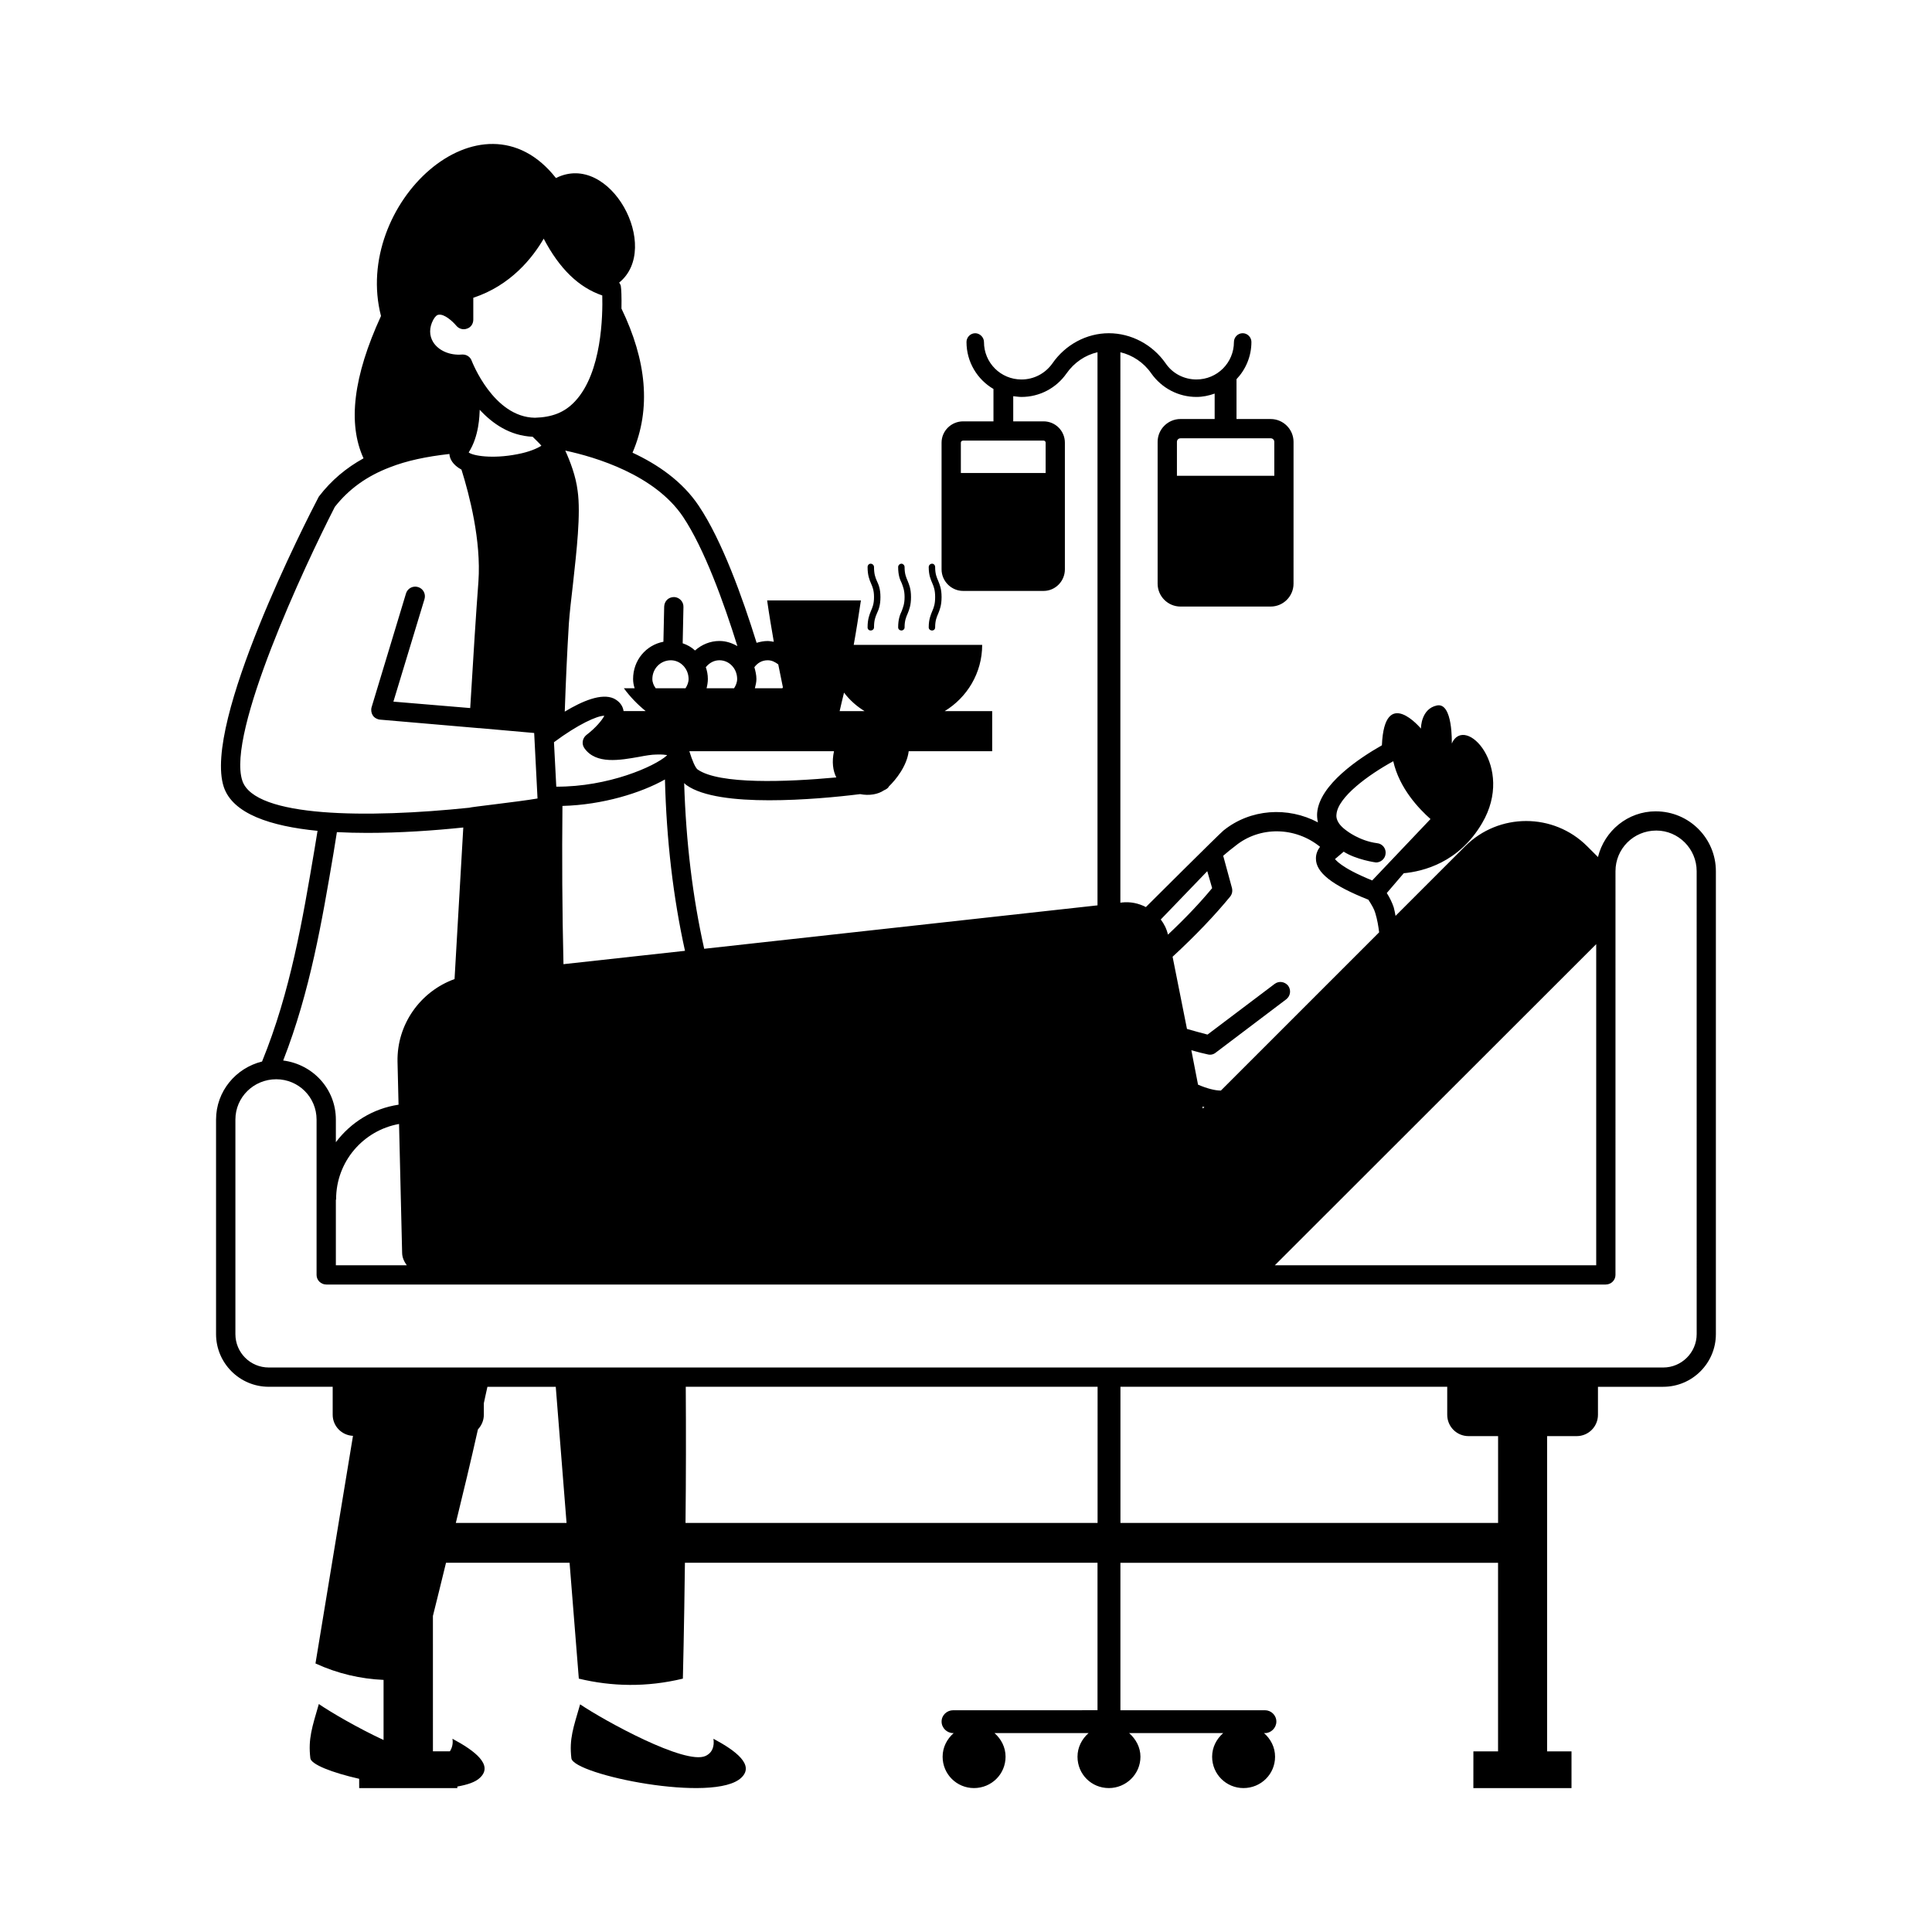<?xml version="1.0" encoding="UTF-8"?>
<!-- Uploaded to: ICON Repo, www.svgrepo.com, Generator: ICON Repo Mixer Tools -->
<svg fill="#000000" width="800px" height="800px" version="1.1" viewBox="144 144 512 512" xmlns="http://www.w3.org/2000/svg">
 <g>
  <path d="m333.07 604.79c0.273 1.906-0.203 3.676-2.109 4.562-5.379 2.449-26.758-9.328-33.223-13.684-1.77 6.129-2.926 9.121-2.316 14.297 0.543 4.356 37.988 12.051 45.07 5.106 3.469-3.336-1.43-7.082-7.422-10.281z"/>
  <path d="m373.92 310.27c0 0.477 0.34 0.816 0.816 0.816 0.477 0 0.887-0.34 0.887-0.816 0-1.84 0.34-2.723 0.75-3.676 0.477-1.02 0.953-2.18 0.953-4.356 0-2.18-0.477-3.269-0.953-4.289-0.41-0.953-0.75-1.84-0.75-3.676 0-0.477-0.41-0.887-0.887-0.887-0.477 0-0.816 0.41-0.816 0.887 0 2.18 0.477 3.336 0.887 4.289s0.816 1.84 0.816 3.676c0 1.84-0.41 2.723-0.816 3.676-0.41 1.02-0.887 2.176-0.887 4.356z"/>
  <path d="m390.12 310.27c0 0.477 0.41 0.816 0.887 0.816 0.477 0 0.816-0.34 0.816-0.816 0-1.84 0.41-2.723 0.816-3.676 0.41-1.02 0.887-2.18 0.887-4.356 0-2.18-0.477-3.269-0.887-4.289-0.41-0.953-0.816-1.84-0.816-3.676 0-0.477-0.34-0.887-0.816-0.887-0.477 0-0.887 0.41-0.887 0.887 0 2.18 0.543 3.336 0.953 4.289s0.75 1.84 0.75 3.676c0 1.84-0.34 2.723-0.75 3.676-0.406 1.02-0.953 2.176-0.953 4.356z"/>
  <path d="m382.02 310.27c0 0.477 0.41 0.816 0.887 0.816 0.41 0 0.816-0.34 0.816-0.816 0-1.84 0.41-2.723 0.816-3.676 0.41-1.02 0.887-2.18 0.887-4.356 0-2.18-0.477-3.269-0.887-4.289-0.41-0.953-0.816-1.84-0.816-3.676 0-0.477-0.41-0.887-0.816-0.887-0.477 0-0.887 0.41-0.887 0.887 0 2.18 0.477 3.336 0.953 4.289 0.34 0.953 0.75 1.84 0.75 3.676 0 1.84-0.41 2.723-0.75 3.676-0.477 1.02-0.953 2.176-0.953 4.356z"/>
  <path d="m582.8 359.01c-7.422 0-13.617 5.176-15.32 12.117l-2.859-2.859c-8.918-8.918-23.422-8.918-32.34 0l-18.449 18.449c-0.137-0.75-0.273-1.496-0.477-2.246-0.41-1.227-1.02-2.519-1.84-3.812l4.492-5.242c5.106-0.477 14.637-2.793 20.766-13.277 8.781-14.91-4.562-29.004-8.035-21.105 0 0 0.34-10.961-3.949-10.078-4.152 0.887-4.223 5.785-4.223 6.129 0 0-9.668-11.641-10.348 4.426-5.992 3.402-16.543 10.418-17.156 17.906-0.066 0.75 0 1.633 0.203 2.519-7.965-4.223-17.906-3.609-25.055 2.18-1.09 0.887-20.492 20.219-20.492 20.219v0.066c-1.973-1.02-4.152-1.496-6.469-1.227l-0.34 0.066 0.004-145.89c3.199 0.75 6.195 2.723 8.168 5.582 2.793 3.949 7.215 6.262 11.984 6.262 1.703 0 3.269-0.34 4.832-0.887v6.738h-9.055c-3.336 0-6.059 2.723-6.059 6.059v37.582c0 3.336 2.723 6.059 6.059 6.059h23.898c3.336 0 6.059-2.723 6.059-6.059l0.004-37.578c0-3.336-2.723-6.059-6.059-6.059h-9.055v-10.555c2.449-2.586 3.949-6.059 3.949-9.871 0-1.227-1.02-2.316-2.316-2.316-1.293 0-2.316 1.09-2.316 2.316 0 5.516-4.426 9.941-9.941 9.941-3.269 0-6.332-1.566-8.168-4.289-3.473-4.969-9.121-7.965-15.047-7.965-5.856 0-11.508 2.996-14.977 8.035-1.906 2.656-4.902 4.223-8.168 4.223-5.516 0-9.941-4.426-9.941-9.941 0-1.227-1.09-2.316-2.316-2.316-1.293 0-2.316 1.09-2.316 2.316 0 5.309 2.859 9.941 7.148 12.461v8.578h-8.035c-3.133 0-5.719 2.519-5.719 5.652v33.566c0 3.133 2.586 5.719 5.719 5.719h21.309c3.133 0 5.652-2.586 5.652-5.719v-33.566c0-3.133-2.519-5.652-5.652-5.652h-8.035v-6.672c0.68 0.066 1.43 0.203 2.18 0.203 4.766 0 9.191-2.316 11.914-6.195 2.043-2.926 4.969-4.902 8.238-5.652v146.58l-104.23 11.508c-3.062-13.684-4.832-28.32-5.309-43.914 0.203 0.203 0.41 0.41 0.613 0.543 4.289 3.062 12.938 4.016 21.922 4.016 8.918 0 18.18-0.887 24.102-1.633 2.383 0.477 4.766 0.066 6.332-1.02 0.477-0.203 0.953-0.477 1.227-0.887v-0.066c1.973-1.906 4.832-5.516 5.309-9.395h22.125v-10.621h-12.594c5.922-3.609 9.941-10.078 9.941-17.566h-34.043c0.68-3.746 1.293-7.691 1.906-11.777h-24.852c0.543 3.812 1.156 7.422 1.77 10.961-0.543-0.066-1.09-0.203-1.633-0.203-1.02 0-1.973 0.203-2.926 0.477-3.746-12.051-9.191-27.164-15.32-36.289-4.356-6.535-10.961-11.031-17.566-14.094 5.039-11.711 3.676-24.508-2.926-38.195 0.066-3.199-0.066-5.379-0.137-5.652 0-0.477-0.203-0.816-0.477-1.227 11.371-9.191-2.383-34.926-16.75-27.711-19.742-25.121-53.988 7.082-46.363 36.559-7.352 16-8.852 28.527-4.629 37.719-4.562 2.519-8.512 5.785-11.848 10.145-3.199 6.059-30.773 59.98-25.191 76.934 2.383 7.148 12.461 10.418 24.852 11.641l-0.816 4.969c-3.133 18.52-6.332 37.648-13.891 56.168-6.945 1.703-12.188 7.898-12.188 15.387v56.848c0 7.691 6.262 13.957 13.957 13.957h16.953v7.422c0 2.996 2.383 5.445 5.379 5.582l-9.941 60.32c5.922 2.723 11.984 4.086 18.043 4.356v15.93c-6.875-3.199-13.957-7.352-17.156-9.531-1.77 6.129-2.859 9.191-2.246 14.367 0.203 1.633 5.719 3.812 12.938 5.445l0.004 2.461h26.008v-0.41c2.656-0.477 4.832-1.156 6.059-2.383 3.473-3.336-1.363-7.082-7.352-10.281 0.203 1.227-0.066 2.383-0.68 3.336h-4.492l-0.004-35.879c1.02-4.152 2.246-8.988 3.473-14.094h32.746l2.449 30.707c8.781 2.109 17.973 2.316 27.574 0 0 0 0.34-13.344 0.543-30.707h109.34v39.078l-38.258 0.004c-1.633 0-3.062 1.293-3.062 2.996s1.43 3.062 3.062 3.062h0.137c-1.77 1.566-2.926 3.746-2.926 6.262 0 4.629 3.746 8.305 8.305 8.305 4.629 0 8.375-3.676 8.375-8.305 0-2.519-1.156-4.699-2.926-6.262h24.918c-1.77 1.566-2.926 3.746-2.926 6.262 0 4.629 3.676 8.305 8.305 8.305 4.562 0 8.375-3.676 8.375-8.305 0-2.519-1.227-4.699-2.996-6.262h24.918c-1.77 1.566-2.926 3.746-2.926 6.262 0 4.629 3.746 8.305 8.305 8.305 4.629 0 8.375-3.676 8.375-8.305 0-2.519-1.156-4.699-2.926-6.262h0.273c1.566 0 2.996-1.363 2.996-3.062 0-1.703-1.43-2.996-2.996-2.996h-38.332v-39.078h100.08v49.973h-6.535l-0.008 9.734h26.008v-9.734h-6.469v-83.539h7.828c3.133 0 5.652-2.519 5.652-5.652v-7.422h17.293c7.691 0 13.957-6.262 13.957-13.957v-122.68c0-8.715-7.082-15.863-15.93-15.863zm-102.05-98.855c0.543 0 0.953 0.41 0.953 0.953v8.988h-25.805v-8.988c0-0.543 0.41-0.953 0.953-0.953zm-60.188 0.613c0.273 0 0.543 0.203 0.543 0.543v8.035h-22.469v-8.035c0-0.34 0.273-0.543 0.613-0.543zm146.45 133.44v85.102l-85.172 0.004zm-58.074-26.754c-4.699-0.613-8.102-3.336-8.102-3.336-2.859-2.043-2.723-3.746-2.656-4.289 0.34-4.562 8.441-10.484 15.047-14.094 1.633 7.215 6.809 12.594 9.871 15.32l-15.453 16.273c-8.715-3.539-9.734-5.652-9.871-5.652 0.137-0.137 2.316-1.973 2.316-1.973 3.269 2.109 8.441 2.859 8.578 2.859 1.227 0 2.383-0.953 2.519-2.246 0.203-1.434-0.82-2.731-2.25-2.863zm-37.512 0.68c6.469-5.242 15.863-5.039 22.398 0.273-0.613 0.816-1.09 1.84-1.09 3.062-0.066 3.746 4.289 7.148 13.891 10.961 0.887 1.363 1.566 2.519 1.84 3.539 0.543 1.77 0.816 3.473 1.02 5.106l-41.938 41.938c-1.566 0-3.676-0.543-6.059-1.566l-1.77-9.121c1.703 0.477 3.269 0.887 4.289 1.09 0.75 0.203 1.496 0.066 2.109-0.41l18.723-14.16c1.156-0.887 1.363-2.449 0.543-3.609-0.887-1.09-2.449-1.363-3.609-0.477l-17.77 13.414c-1.77-0.477-3.609-0.953-5.445-1.496l-3.812-19.133c6.129-5.652 11.234-11.031 15.25-15.93 0.543-0.68 0.68-1.496 0.477-2.316l-2.316-8.512c1.09-0.949 2.18-1.836 3.269-2.652zm-8.238 69.238-0.41 0.41-0.137-0.543c0.137 0.066 0.344 0.133 0.547 0.133zm0.75-62.5 1.293 4.492c-3.199 3.879-7.148 8.035-11.711 12.324-0.34-1.496-1.02-2.859-1.906-4.016zm-138.41 21.105-32.203 3.539c-0.34-14.367-0.41-28.32-0.273-41.938 10.688-0.273 20.902-3.473 27.164-7.012 0.41 16.066 2.18 31.25 5.312 45.41zm-26.621-53.648c3.062 4.289 9.395 3.133 14.434 2.246 1.77-0.34 3.402-0.613 4.629-0.613 1.633-0.066 2.18 0.066 2.793 0.137 0 0.066-0.066 0.066-0.066 0.137-3.269 2.926-15.523 8.305-29.277 8.238l-0.613-11.777c6.398-4.766 11.438-7.012 13.277-7.012h0.066c-0.543 1.09-2.246 3.199-4.766 5.106-1.086 0.883-1.293 2.449-0.477 3.539zm26.758-15.93h-7.898c-0.543-0.75-0.887-1.566-0.887-2.449 0-2.793 2.18-4.969 4.902-4.969 2.586 0 4.699 2.246 4.699 4.969 0 0.883-0.34 1.699-0.816 2.449zm42.008 1.156c1.496 1.973 3.336 3.609 5.445 4.902h-6.606c0.344-1.566 0.75-3.199 1.16-4.902zm-2.043 22.469c-13.207 1.227-31.047 1.906-36.766-2.109-0.613-0.477-1.43-2.383-2.18-4.832h38.332c-0.613 2.856-0.273 5.172 0.613 6.941zm-34.586-29.207c0.887-1.09 2.109-1.84 3.609-1.84 2.586 0 4.699 2.18 4.699 4.969 0 0.887-0.34 1.703-0.816 2.449l-7.289 0.004c0.203-0.816 0.34-1.633 0.34-2.449 0-1.16-0.203-2.18-0.543-3.133zm16.406-1.84c1.09 0 1.973 0.477 2.793 1.09 0.41 2.043 0.816 4.086 1.227 6.059 0 0.066-0.066 0.137-0.137 0.273h-7.285c0.203-0.816 0.41-1.633 0.41-2.449 0-1.09-0.273-2.18-0.543-3.133 0.812-1.09 1.969-1.84 3.535-1.84zm-22.465-38.059c5.652 8.441 10.824 22.738 14.434 34.312-1.43-0.816-2.996-1.363-4.766-1.363-2.449 0-4.699 0.953-6.469 2.519-0.953-0.887-2.043-1.496-3.269-1.906 0.066-2.926 0.137-6.129 0.203-9.602 0.066-1.43-1.09-2.586-2.449-2.656-1.566 0-2.586 1.09-2.656 2.519-0.066 3.402-0.137 6.469-0.203 9.328-4.629 0.887-8.035 4.902-8.035 9.871 0 0.816 0.137 1.633 0.41 2.449h-2.859c1.633 2.246 3.609 4.289 5.785 6.059h-5.856c-0.203-1.43-1.09-2.586-2.586-3.336-3.269-1.496-8.375 0.68-13.004 3.473 0.273-7.828 0.613-15.59 1.09-23.352 0.203-2.793 0.613-6.469 1.09-10.484 0.953-8.715 2.109-18.586 1.227-24.715-0.477-3.879-1.973-7.762-3.269-10.621 8.035 1.711 23.695 6.406 31.184 17.504zm-66.176-52.152c0.477-0.887 1.02-1.363 1.496-1.363 1.43-0.203 3.539 1.633 4.629 2.926 0.68 0.816 1.84 1.156 2.859 0.75 1.02-0.34 1.633-1.293 1.633-2.383v-5.785c9.941-3.269 15.727-10.621 18.656-15.66 4.223 8.035 9.328 12.938 15.523 15.047 0.137 5.176-0.066 20.426-7.215 28.051-2.793 2.996-6.129 4.223-10.621 4.356-11.031-0.137-16.68-14.91-16.75-15.047-0.34-1.02-1.293-1.703-2.383-1.703h-0.203c-3.199 0.273-6.195-1.02-7.625-3.269-1.09-1.762-1.09-3.875 0-5.918zm28.66 33.363c-1.09 0.68-3.133 1.633-6.398 2.246-6.606 1.293-11.777 0.41-12.867-0.477 2.793-4.356 2.859-9.871 2.926-11.301 3.402 3.676 7.965 6.875 14.023 7.148 0.617 0.613 2.113 2.043 2.316 2.383zm-79.246 88.777c-4.223-12.594 16.477-56.918 24.508-72.574 3.746-4.766 8.512-8.168 14.57-10.484 4.492-1.77 9.734-2.859 15.797-3.539 0.066 1.227 0.816 2.859 3.199 4.152 2.109 6.738 5.242 18.789 4.492 29.617-0.613 8.035-1.363 19.949-2.18 33.566l-20.355-1.703 8.238-27.164c0.41-1.363-0.34-2.793-1.703-3.199-1.363-0.41-2.793 0.34-3.199 1.703l-9.121 30.16c-0.203 0.75-0.066 1.566 0.34 2.18 0.41 0.613 1.156 1.02 1.906 1.09l26.074 2.246h0.066 0.137l14.57 1.293 0.887 17.359c-5.176 0.887-17.703 2.246-18.109 2.449-26.758 2.789-56.852 2.652-60.117-7.152zm24.168 19.133 0.887-5.516c2.656 0.137 5.309 0.203 8.035 0.203 8.715 0 17.633-0.613 25.461-1.43-0.816 14.023-1.633 28.051-2.316 40.168-9.055 3.269-15.32 11.984-15.113 21.922l0.273 11.371c-6.809 1.02-12.664 4.699-16.613 9.941v-5.992c0-8.102-6.059-14.637-13.957-15.66 7.148-18.312 10.281-36.965 13.344-55.008zm19.402 109.27h-18.789v-17.293c0-0.066 0.066-0.137 0.066-0.203 0-10.008 7.215-18.246 16.68-19.949l0.816 34.109c0.004 1.293 0.547 2.379 1.227 3.336zm13.004 68.285c1.973-8.035 4.016-16.543 5.856-24.781 0.953-1.02 1.566-2.383 1.566-3.879v-3.062c0.34-1.496 0.613-2.926 0.953-4.356h18.109l2.859 36.082zm170.07 0h-109.2c0.137-11.914 0.137-24.715 0.066-36.082h109.14zm106.14 0h-100.08v-36.082h86.602v7.422c0 3.133 2.519 5.652 5.652 5.652h7.828zm52.629-50.043c0 4.902-4.016 8.852-8.852 8.852h-369.55c-4.902 0-8.852-3.949-8.852-8.852v-56.848c0-5.922 4.832-10.688 10.824-10.688 5.922 0 10.688 4.766 10.688 10.688v41.191c0 1.363 1.156 2.519 2.586 2.519h339.05c1.43 0 2.586-1.156 2.586-2.519l0.004-107.03c0-5.922 4.766-10.758 10.824-10.758 5.856 0 10.688 4.832 10.688 10.758z"/>
 </g>
</svg>
